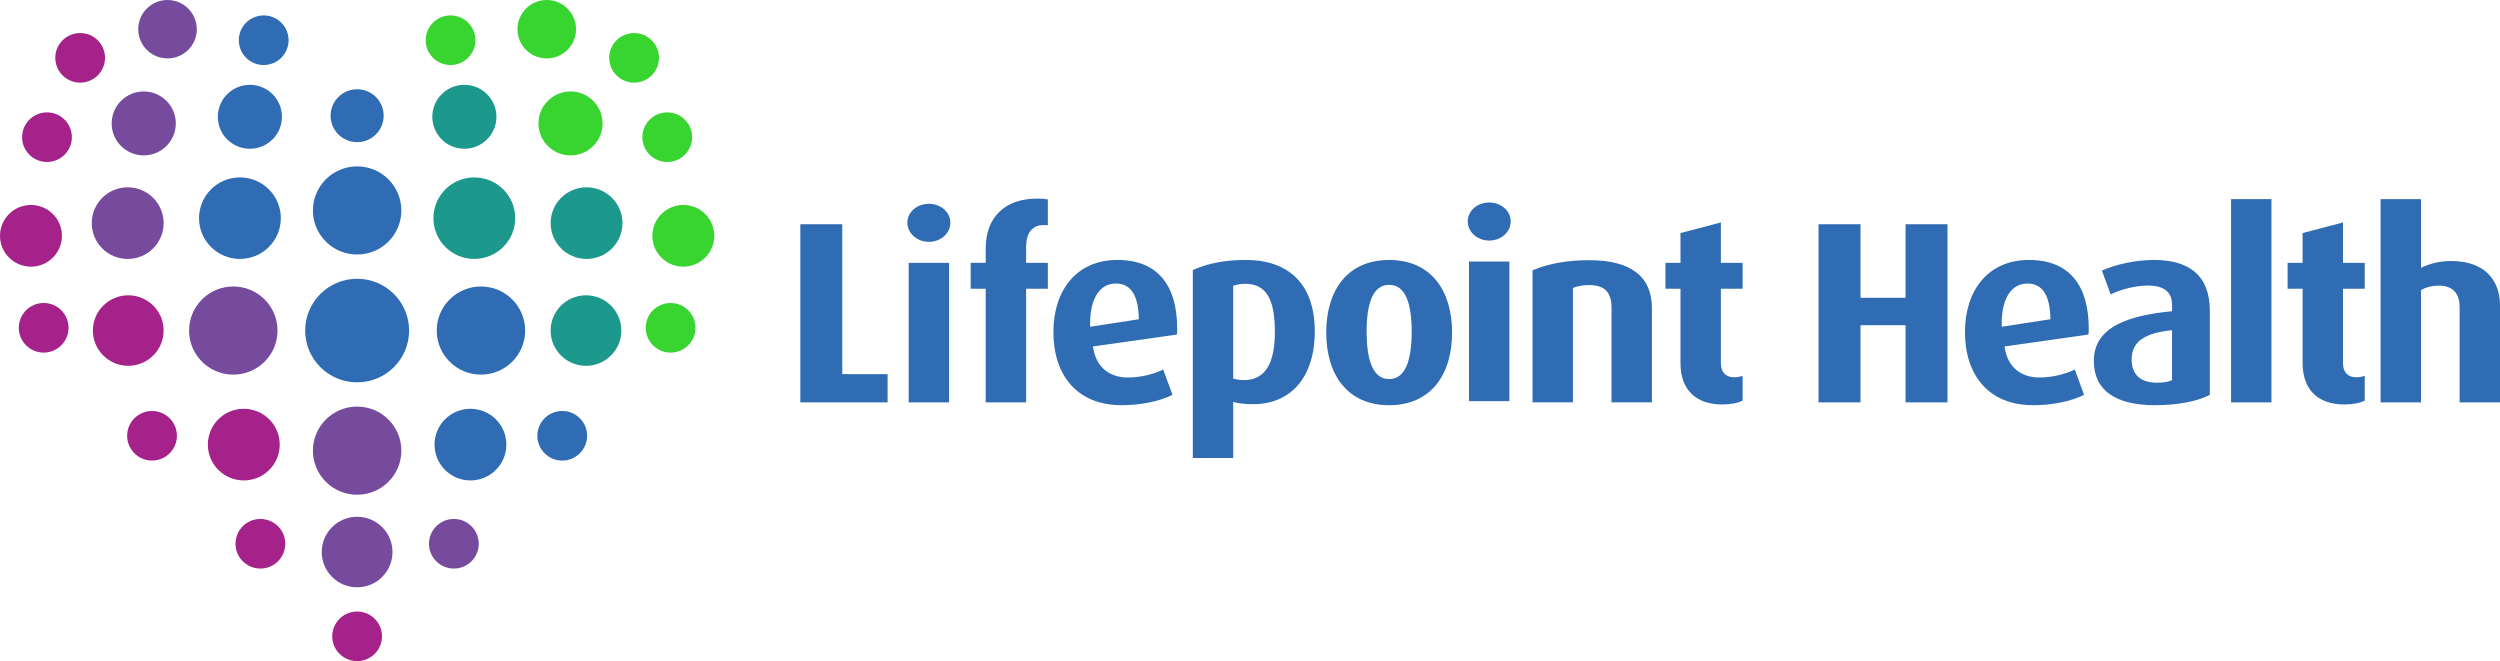 <svg width="450" height="119" viewBox="0 0 450 119" fill="none" xmlns="http://www.w3.org/2000/svg">
<g clip-path="url(#clip0_3704_2337)">
<path d="M51.944 7.24C51.944 9.703 49.938 11.704 47.467 11.704C44.996 11.704 42.987 9.707 42.987 7.24C42.987 4.773 44.992 2.775 47.467 2.775C49.942 2.775 51.944 4.773 51.944 7.24Z" fill="#306CB4"/>
<path d="M69.061 20.826C69.061 23.455 66.925 25.587 64.284 25.587C61.644 25.587 59.507 23.455 59.507 20.826C59.507 18.198 61.644 16.065 64.284 16.065C66.925 16.065 69.061 18.198 69.061 20.826Z" fill="#306CB4"/>
<path d="M12.937 24.695C12.937 27.158 10.931 29.159 8.46 29.159C5.989 29.159 3.98 27.162 3.98 24.695C3.98 22.227 5.985 20.23 8.46 20.23C10.935 20.23 12.937 22.227 12.937 24.695Z" fill="#A5228A"/>
<path d="M31.644 22.216C31.644 25.391 29.061 27.97 25.87 27.97C22.679 27.97 20.1 25.395 20.1 22.216C20.1 19.037 22.683 16.462 25.87 16.462C29.057 16.462 31.644 19.037 31.644 22.216Z" fill="#764A9D"/>
<path d="M35.427 5.258C35.427 8.16 33.068 10.515 30.154 10.515C27.24 10.515 24.881 8.16 24.881 5.258C24.881 2.356 27.24 0 30.15 0C33.06 0 35.423 2.356 35.423 5.258" fill="#764A9D"/>
<path d="M50.751 21.023C50.751 24.198 48.168 26.777 44.981 26.777C41.794 26.777 39.207 24.202 39.207 21.023C39.207 17.843 41.79 15.269 44.981 15.269C48.172 15.269 50.751 17.843 50.751 21.023Z" fill="#306CB4"/>
<path d="M76.621 7.24C76.621 9.703 78.626 11.704 81.097 11.704C83.568 11.704 85.577 9.707 85.577 7.24C85.577 4.773 83.572 2.775 81.097 2.775C78.622 2.775 76.621 4.773 76.621 7.24Z" fill="#38D430"/>
<path d="M109.657 10.411C109.657 12.874 111.663 14.876 114.134 14.876C116.605 14.876 118.614 12.878 118.614 10.411C118.614 7.944 116.609 5.947 114.134 5.947C111.659 5.947 109.657 7.944 109.657 10.411Z" fill="#38D430"/>
<path d="M115.627 24.695C115.627 27.158 117.633 29.159 120.104 29.159C122.575 29.159 124.584 27.162 124.584 24.695C124.584 22.227 122.579 20.23 120.104 20.23C117.629 20.23 115.627 22.227 115.627 24.695Z" fill="#38D430"/>
<path d="M96.921 22.216C96.921 25.391 99.503 27.97 102.694 27.97C105.885 27.97 108.464 25.395 108.464 22.216C108.464 19.037 105.881 16.462 102.694 16.462C99.507 16.462 96.921 19.037 96.921 22.216Z" fill="#38D430"/>
<path d="M93.141 5.258C93.141 8.16 95.5 10.515 98.414 10.515C101.328 10.515 103.687 8.16 103.687 5.258C103.687 2.356 101.328 0 98.414 0C95.5 0 93.141 2.356 93.141 5.258Z" fill="#38D430"/>
<path d="M77.817 21.023C77.817 24.198 80.4 26.777 83.587 26.777C86.774 26.777 89.361 24.202 89.361 21.023C89.361 17.843 86.778 15.269 83.587 15.269C80.396 15.269 77.817 17.843 77.817 21.023Z" fill="#1C988C"/>
<path d="M51.347 97.877C51.347 100.341 49.342 102.342 46.871 102.342C44.4 102.342 42.39 100.344 42.39 97.877C42.39 95.41 44.396 93.413 46.871 93.413C49.346 93.413 51.347 95.41 51.347 97.877Z" fill="#A5228A"/>
<path d="M68.761 114.539C68.761 117.002 66.755 119 64.284 119C61.813 119 59.804 117.002 59.804 114.539C59.804 112.076 61.809 110.074 64.284 110.074C66.759 110.074 68.761 112.072 68.761 114.539Z" fill="#A5228A"/>
<path d="M31.844 78.44C31.844 80.904 29.838 82.905 27.367 82.905C24.896 82.905 22.887 80.907 22.887 78.44C22.887 75.973 24.892 73.976 27.367 73.976C29.842 73.976 31.844 75.973 31.844 78.44Z" fill="#A5228A"/>
<path d="M11.147 42.446C11.147 45.513 8.653 47.999 5.574 47.999C2.494 47.999 0 45.509 0 42.446C0 39.382 2.494 36.892 5.574 36.892C8.653 36.892 11.147 39.378 11.147 42.446Z" fill="#A5228A"/>
<path d="M50.35 80.03C50.35 83.59 47.456 86.477 43.884 86.477C40.312 86.477 37.413 83.59 37.413 80.03C37.413 76.47 40.308 73.583 43.884 73.583C47.46 73.583 50.35 76.47 50.35 80.03Z" fill="#A5228A"/>
<path d="M12.34 59.004C12.34 61.467 10.335 63.468 7.864 63.468C5.393 63.468 3.383 61.471 3.383 59.004C3.383 56.536 5.389 54.539 7.864 54.539C10.339 54.539 12.34 56.536 12.34 59.004Z" fill="#A5228A"/>
<path d="M29.453 59.5C29.453 63.006 26.601 65.847 23.087 65.847C19.573 65.847 16.717 63.006 16.717 59.5C16.717 55.994 19.569 53.153 23.087 53.153C26.605 53.153 29.453 55.994 29.453 59.5Z" fill="#A5228A"/>
<path d="M49.954 59.5C49.954 63.88 46.389 67.433 41.994 67.433C37.598 67.433 34.034 63.88 34.034 59.5C34.034 55.12 37.598 51.567 41.994 51.567C46.389 51.567 49.954 55.12 49.954 59.5Z" fill="#764A9D"/>
<path d="M29.453 40.163C29.453 43.723 26.559 46.61 22.987 46.61C19.415 46.61 16.517 43.723 16.517 40.163C16.517 36.603 19.411 33.716 22.987 33.716C26.563 33.716 29.453 36.603 29.453 40.163Z" fill="#764A9D"/>
<path d="M72.244 81.119C72.244 85.499 68.68 89.052 64.284 89.052C59.888 89.052 56.324 85.499 56.324 81.119C56.324 76.739 59.888 73.187 64.284 73.187C68.68 73.187 72.244 76.739 72.244 81.119Z" fill="#764A9D"/>
<path d="M70.65 99.367C70.65 102.873 67.798 105.714 64.284 105.714C60.77 105.714 57.914 102.873 57.914 99.367C57.914 95.861 60.766 93.02 64.284 93.02C67.802 93.02 70.65 95.861 70.65 99.367Z" fill="#764A9D"/>
<path d="M50.55 39.27C50.55 43.323 47.256 46.606 43.187 46.606C39.119 46.606 35.824 43.319 35.824 39.27C35.824 35.221 39.119 31.934 43.187 31.934C47.256 31.934 50.55 35.221 50.55 39.27Z" fill="#306CB4"/>
<path d="M72.244 37.881C72.244 42.261 68.68 45.813 64.284 45.813C59.888 45.813 56.324 42.261 56.324 37.881C56.324 33.501 59.888 29.948 64.284 29.948C68.68 29.948 72.244 33.501 72.244 37.881Z" fill="#306CB4"/>
<path d="M73.637 59.5C73.637 64.65 69.45 68.822 64.284 68.822C59.118 68.822 54.931 64.65 54.931 59.5C54.931 54.35 59.118 50.178 64.284 50.178C69.45 50.178 73.637 54.35 73.637 59.5Z" fill="#306CB4"/>
<path d="M77.217 97.877C77.217 100.341 79.222 102.342 81.697 102.342C84.172 102.342 86.174 100.344 86.174 97.877C86.174 95.41 84.168 93.413 81.697 93.413C79.226 93.413 77.217 95.41 77.217 97.877Z" fill="#764A9D"/>
<path d="M96.724 78.44C96.724 80.904 98.73 82.905 101.201 82.905C103.672 82.905 105.681 80.907 105.681 78.44C105.681 75.973 103.676 73.976 101.201 73.976C98.726 73.976 96.724 75.973 96.724 78.44Z" fill="#306CB4"/>
<path d="M117.421 42.446C117.421 45.513 119.915 47.999 122.995 47.999C126.074 47.999 128.568 45.513 128.568 42.446C128.568 39.378 126.07 36.892 122.995 36.892C119.919 36.892 117.421 39.378 117.421 42.446Z" fill="#38D430"/>
<path d="M78.214 80.03C78.214 83.59 81.109 86.477 84.68 86.477C88.252 86.477 91.147 83.59 91.147 80.03C91.147 76.47 88.252 73.583 84.68 73.583C81.109 73.583 78.214 76.47 78.214 80.03Z" fill="#306CB4"/>
<path d="M116.228 59.004C116.228 61.467 118.233 63.468 120.704 63.468C123.176 63.468 125.185 61.471 125.185 59.004C125.185 56.536 123.179 54.539 120.704 54.539C118.229 54.539 116.228 56.536 116.228 59.004Z" fill="#38D430"/>
<path d="M99.111 59.5C99.111 63.006 101.963 65.847 105.477 65.847C108.992 65.847 111.844 63.006 111.844 59.5C111.844 55.994 108.992 53.153 105.477 53.153C101.963 53.153 99.111 55.994 99.111 59.5Z" fill="#1C988C"/>
<path d="M78.611 59.5C78.611 63.88 82.175 67.433 86.57 67.433C90.966 67.433 94.53 63.88 94.53 59.5C94.53 55.12 90.966 51.567 86.57 51.567C82.175 51.567 78.611 55.12 78.611 59.5Z" fill="#306CB4"/>
<path d="M99.111 40.163C99.111 43.723 102.005 46.61 105.577 46.61C109.149 46.61 112.048 43.723 112.048 40.163C112.048 36.603 109.153 33.716 105.577 33.716C102.002 33.716 99.111 36.603 99.111 40.163Z" fill="#1C988C"/>
<path d="M78.014 39.27C78.014 43.323 81.309 46.606 85.377 46.606C89.446 46.606 92.741 43.319 92.741 39.27C92.741 35.221 89.446 31.934 85.377 31.934C81.309 31.934 78.014 35.221 78.014 39.27Z" fill="#1C988C"/>
<path d="M18.907 10.411C18.907 12.874 16.901 14.876 14.43 14.876C11.959 14.876 9.95 12.878 9.95 10.411C9.95 7.944 11.955 5.947 14.43 5.947C16.905 5.947 18.907 7.944 18.907 10.411Z" fill="#A5228A"/>
<path d="M144.061 72.428V40.363H151.609V67.348H159.769V72.428H144.061Z" fill="#306CB4"/>
<path d="M163.564 47.311H170.835V72.432H163.564V47.311ZM167.198 43.531C165.054 43.531 163.329 41.991 163.329 40.082C163.329 38.173 165.054 36.684 167.198 36.684C169.342 36.684 171.066 38.177 171.066 40.082C171.066 41.987 169.346 43.531 167.198 43.531Z" fill="#306CB4"/>
<path d="M184.696 51.968V72.428H177.425V51.968H174.723V47.307H177.425V44.743C177.425 39.059 180.92 35.748 186.655 35.748C187.633 35.748 188.237 35.841 188.611 35.887V40.548C188.145 40.502 188.052 40.502 187.914 40.502C185.724 40.502 184.696 41.995 184.696 44.559V47.311H188.611V51.972H184.696V51.968Z" fill="#306CB4"/>
<path d="M200.839 51.036C197.856 51.036 196.224 53.923 196.224 58.164V58.819L204.988 57.464C204.942 53.361 203.684 51.032 200.839 51.032M211.84 60.216L196.736 62.36C197.206 65.904 199.492 67.952 203.033 67.952C205.316 67.952 207.833 67.302 209.373 66.509L211.051 71.074C208.718 72.24 205.316 72.936 201.871 72.936C193.803 72.936 189.611 67.436 189.611 59.796C189.611 52.156 193.853 46.791 201.124 46.791C208.395 46.791 211.89 51.36 211.89 59.142C211.89 59.515 211.89 59.7 211.844 60.216" fill="#306CB4"/>
<path d="M224.161 51.083C223.326 51.083 222.579 51.225 221.971 51.456V68.141C222.437 68.279 223.091 68.422 223.884 68.422C227.752 68.422 229.477 65.393 229.477 59.754C229.477 54.115 228.075 51.086 224.161 51.086M225.608 72.752C224.119 72.752 222.721 72.613 221.975 72.332V82.443H214.708V48.608C217.456 47.349 220.72 46.787 224.215 46.787C232.048 46.787 236.659 51.217 236.659 59.65C236.659 68.083 232.183 72.748 225.612 72.748" fill="#306CB4"/>
<path d="M250.046 51.271C247.021 51.271 245.993 54.812 245.993 59.704C245.993 64.596 247.021 68.233 250.046 68.233C253.072 68.233 254.103 64.596 254.103 59.704C254.103 54.812 253.076 51.271 250.046 51.271ZM250.046 72.94C242.544 72.94 238.722 67.444 238.722 59.843C238.722 52.241 242.548 46.795 250.046 46.795C257.544 46.795 261.374 52.245 261.374 59.843C261.374 67.44 257.552 72.94 250.046 72.94Z" fill="#306CB4"/>
<path d="M264.423 47.076H271.694V72.198H264.423V47.076ZM268.056 43.3C265.912 43.3 264.192 41.761 264.192 39.851C264.192 37.942 265.916 36.453 268.056 36.453C270.196 36.453 271.925 37.946 271.925 39.851C271.925 41.757 270.204 43.3 268.056 43.3Z" fill="#306CB4"/>
<path d="M290.073 72.428V55.416C290.073 52.664 288.907 51.313 286.02 51.313C284.904 51.313 284.019 51.498 283.129 51.825V72.425H275.858V48.654C278.703 47.441 282.152 46.833 286.02 46.833C293.942 46.833 297.344 50.051 297.344 55.459V72.425H290.073V72.428Z" fill="#306CB4"/>
<path d="M309.988 72.802C305.189 72.802 302.487 70.1 302.487 65.347V51.972H299.781V47.311H302.487V41.949L309.758 40.04V47.311H313.672V51.972H309.758V65.347C309.758 67.025 310.643 67.91 312.132 67.91C312.691 67.91 313.206 67.817 313.672 67.633V72.109C312.875 72.528 311.574 72.806 309.985 72.806" fill="#306CB4"/>
<path d="M342.998 72.428V58.538H334.892V72.428H327.336V40.363H334.892V53.6H342.998V40.363H350.55V72.428H342.998Z" fill="#306CB4"/>
<path d="M364.923 51.036C361.94 51.036 360.308 53.923 360.308 58.164V58.819L369.072 57.464C369.022 53.361 367.768 51.032 364.923 51.032M375.924 60.216L360.82 62.36C361.289 65.904 363.576 67.952 367.117 67.952C369.4 67.952 371.917 67.302 373.457 66.509L375.135 71.074C372.802 72.24 369.4 72.936 365.951 72.936C357.887 72.936 353.695 67.436 353.695 59.796C353.695 52.156 357.937 46.791 365.208 46.791C372.479 46.791 375.974 51.36 375.974 59.142C375.974 59.515 375.974 59.7 375.928 60.216" fill="#306CB4"/>
<path d="M390.97 59.427C386.12 59.939 383.695 61.428 383.695 64.692C383.695 67.486 385.327 68.887 388.31 68.887C389.38 68.887 390.312 68.749 390.966 68.422V59.427H390.97ZM387.937 72.94C380.762 72.94 376.89 70.238 376.89 64.969C376.89 58.773 383.226 56.767 390.97 56.021V54.901C390.97 52.476 389.426 51.406 386.632 51.406C384.303 51.406 381.736 52.102 379.919 52.988L378.337 48.7C380.851 47.58 384.396 46.791 387.702 46.791C393.857 46.791 397.771 49.401 397.771 55.971V71.07C395.627 72.19 392.179 72.933 387.937 72.933" fill="#306CB4"/>
<path d="M408.861 35.841H401.59V72.428H408.861V35.841Z" fill="#306CB4"/>
<path d="M421.975 72.802C417.175 72.802 414.469 70.1 414.469 65.347V51.972H411.767V47.311H414.469V41.949L421.74 40.04V47.311H425.654V51.972H421.74V65.347C421.74 67.025 422.625 67.91 424.115 67.91C424.673 67.91 425.189 67.817 425.654 67.633V72.109C424.861 72.528 423.557 72.806 421.975 72.806" fill="#306CB4"/>
<path d="M442.729 72.428V55.232C442.729 53.088 441.747 51.41 438.953 51.41C437.791 51.41 436.717 51.687 435.785 52.199V72.428H428.51V35.841H435.785V48.196C437.275 47.495 439.003 46.983 441.193 46.983C447.49 46.983 450.004 50.667 450.004 55.001V72.432H442.733L442.729 72.428Z" fill="#306CB4"/>
</g>
<defs>
<clipPath id="clip0_3704_2337">
<rect width="450" height="119" fill="white"/>
</clipPath>
</defs>
</svg>
